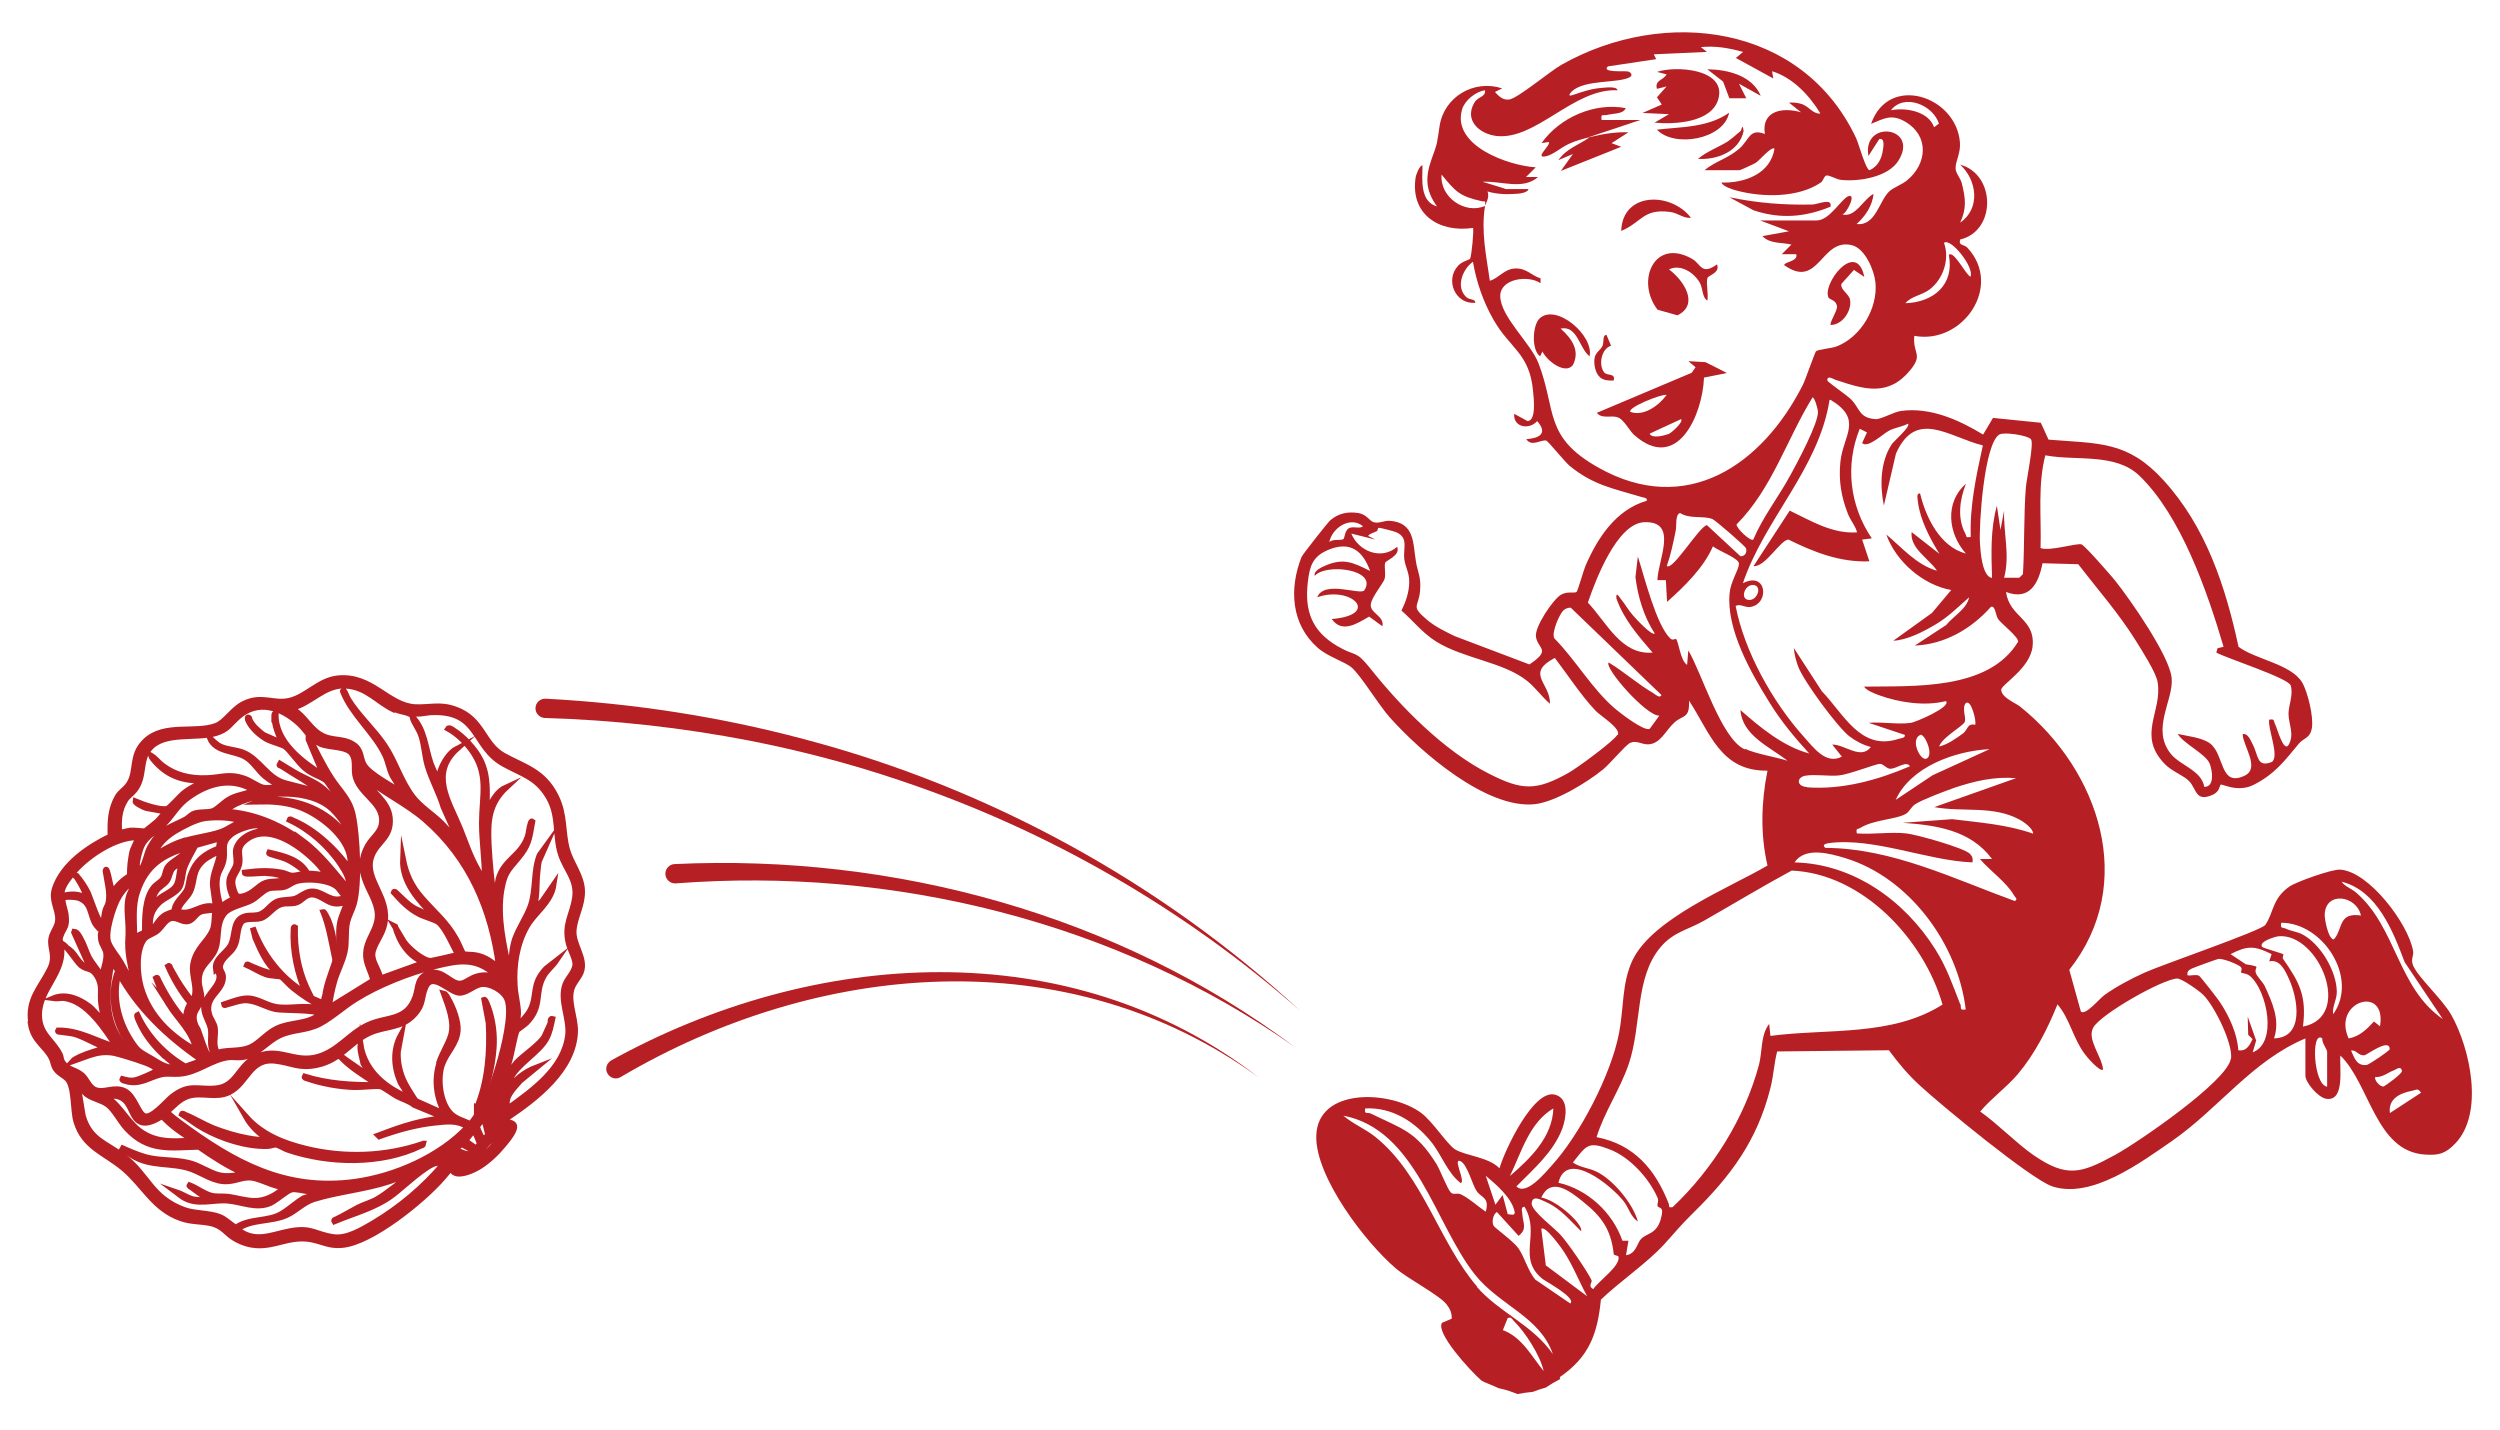 <?xml version="1.0" encoding="UTF-8"?>
<svg id="Layer_1" xmlns="http://www.w3.org/2000/svg" version="1.1" viewBox="0 0 1035.5 592.1">
  <!-- Generator: Adobe Illustrator 29.3.1, SVG Export Plug-In . SVG Version: 2.1.0 Build 151)  -->
  <defs>
    <style>
      .st0, .st1 {
        fill: #b62025;
      }

      .st1 {
        stroke: #b62025;
        stroke-miterlimit: 10;
        stroke-width: 2.4px;
      }
    </style>
  </defs>
  <g>
    <path class="st0" d="M1015.2,420.2c-3.6-6.4-13.6-15.3-15.7-20.3-1.1-2.8.4-4,0-6-1.9-11.2-18.4-33.1-30.3-33.7-3.3-.2-18,5-20.9,7-7.2,5-6.5,10.8-10,15.9-1.7,2.4-43.1,16.6-50.1,19.8-5.7,2.6-11.6,5.7-16.6,9.3-2,1.4-7.7,8.5-9.7,6.8l-4.8-17.3c28.3-35.7,12.4-82.6-20.2-108.9-1.9-1.6-7.9-3.8-8-7.1,0-2.1,12.1-8.9,13-18,1.2-11.5-9.6-12-11-22.5,9.7,3.7,13.5-3.5,15.1-11.9l14.8.4c8.1,10.5,17,20.6,24,31.9,2.4,3.9,8.3,13,8.9,17,2,12.3-8.7,21.9,3,33.9,2.9,3,7.6,4.6,10,7,3.2,3.3,2.6,8.9,9.8,5.7,2.8-1.2,2.9-3.8,3.3-4.2.6-.4,7.1,3.4,13.6.1,8.8-4.4,12.9-10,18.8-17.1,2-2.4,4.7-2.1,5.4-6.6s-1.7-14.8-4.1-18.8c-4.6-7.6-19.5-9.5-26.3-14.7-5.4-25-13.5-49.7-31-68.9-14.9-16.4-26.6-15.2-47.7-16.9l-3.2-7-19.8-2-4.1,6.9c-10-6.1-21.9-11.4-33.9-9.8-3.2.4-8.4,3.6-10.7,3.4-6.8-.5-6.4-4.3-9.9-8-1.7-1.8-9.9-7.3-10-8-.2-2.4,2.6-.5,3.3-.3,11.8,3.9,21.9,7.3,31.2-4.2,5.2-6.5.8-6.5,1.5-14,19.9,3.8,36.9-20.5,22-36.5-1.4-1.5-3.8-.7-3-3.4,15-3.5,14.8-27,0-31,7,6.4,8.5,18.2,0,24,2.8-6,2.2-10,.7-16.2-.5-2.2-2.5-4.1-2.6-6.2-.1-3.1,2.2-6.3,1.8-10.9-1.6-19.2-29.6-28.4-36.8-7.6,5.5-2.3,8.6-4.2,14.3-.8,9.9,5.9,8.9,17.4.6,24.2-2.2,1.8-5.7,3-7.4,4.6-4.2,4-5.6,14.4-13.5,13.5,3.5-3.1,6.6-7.6,7-12.5-4.4,2.4-7.5,10-13,8.5,1.8,0,6.2-9,2.5-7.5-2.9,1.2-7.7,10-13,10h-23.5l12,4.5-11,2c3.1,3.3,8,2.5,12,3.5l-4,4h6c.9,3-4.9,3.1-5,4.5,14.5,10.4,15.2-11.6,28.2-8.2,5.3,1.4,9.1,10.3,9.6,15.3,1.1,10.7-6,22.7-16.1,26.6-2,.8-7.7,1.2-8.5,2-.5.5-4.3,11.6-5.5,14-16.8,33.1-48.2,54.7-84.6,34.2-22.8-12.8-17.3-23.5-24.8-43.1-3.2-8.5-15.8-19.3-15.9-28,0-7.2,11.6-8.8,16.7-5.3v-2c-3.8-1.2-5.9-4.3-10.5-4.1s-6.6,3.9-10.5,5.1c-1.5-10.5-3.7-20.3-2-31-8.3,3.6-18.8-3.6-18-13,5.8,7.1,7.5,9,16.5,11h0c1.6.4,1.7-.7,1.5,2,.1-.7,2.1-3.6,1-6,3.8,1.1,7.6,1.3,11.5,1,1.2,0,5.3-.4,5.5-2h-9.4c0-.1-9.6-3-9.6-3,7.5-.5,16.6,3.6,23-2h-5s4-4,4-4c-11.4-.7-34.9-9-30.5-24,1.1-3.7,5.6-7.4,9.5-7.9.3,2.9-2.8,2.4-4.4,5.1-4.3,7.2,1.9,12.9,9,13.8,16.4,2,32.2-19.9,50.3-18.9-.3-1.8-5.2-1.1-6.5-1-4.1.3-7.5,1.4-11.3,2.7-1.7.6-3.2,1-1.2-1.2,5.4-5.1,19.1-3.3,24-5.9,1.5-.8.5-2.1-.7-2.4-1-.3-11.3.6-8.3-2.1l20-3-1-2,22-1-2.5-2c6.2-.6,11.6.4,17.5,2l-3,2.5,15.5,8.5-.5-3c8.5,2.6,15.5,10,20,17.5-3,.4-4.8-3.1-8-4-1.7-.5-3.3-.6-5-.5l5,4c-7.6-2.2-16.5-.7-15,9-6.4-2.5-6.4,2.4-10.5,6-4.8,4.2-9.9,5.2-14.5,9h14.5c.4,0,6-2.6,6.8-3.1,1.4-.9,6.5-7,7.7-5.8-1.7,10.5-12.5,14.3-22,14,.6,1.6,4.6,2.9,6.2,3.3,10.7,2.9,25.6,3.1,35-3.3,1-.7,1.3-2.7,2.3-2.9,1.1-.3,4.1,1.6,6,1.8,7.4.8,19.5-1.1,23.8-7.9,8.9-14.2-15-17.3-12.4-2l4.5-7c2.4-.6,1.7,3.3,1.5,4.5-.5,3.7-2.1,6.8-5.5,8.4-1.6-.1-4.5-11-5.6-13.3-22.2-47.2-79.3-54.5-122-30.4-4.9,2.8-18,13.8-21.6,14.4-2.7.4-4.3-1.3-6-3.1l3-1.5c-11.6-3.8-24,3.4-25.9,15.5-1.2,7.6-.7,6.6-3.3,13.7-2.7,7.6-2.6,13,2.2,19.7-7.1-2-6.1-11.1-6-17-1.3,0-2.6,3.9-2.8,4.7-2.5,15.4,9.5,23.3,23.7,21.2.5.5-.6,11.9-1.2,12.8-.3.4-3.3,1.1-4.8,2.7-5.8,6-1.3,16.3,7,15.5,0-1.7-2.4-1.1-3.7-2.3-4.6-4.2-1.6-11.6,2.7-14.7,1.4,8.3,4.3,16.7,8.5,24,6.8,12,15,13.9,16.4,29.6.3,2.9,1.4,12.3-2.3,12.4l-5.5-3c-.5,5.6,6.2,6.8,9.5,3,4.5,5.1,1,7.1-4.5,7.5,2.2,3.4,6.3,0,8.3.6.7.2,7.6,8.7,9.6,10.4,9.8,8.1,18.4,9.5,30,13,.9.3,2.3.2,2,1.5-12.8,3.7-20.4,15.4-25.4,27-.8,1.8-3.2,10.5-3.7,10.8-1,.6-3.7-.4-6.4,1.1-3.2,1.8-11.1,13.4-10.4,17.5.9,5.2,6.5,5.2-2.7,11.4l-30.9-11.7c-3.9-1.9-7.9-3.8-11.3-6.6-7.2-6.1-3.8-5-3.1-12.1.5-5.9-.9-7.4-1.7-12.1-1.3-7.7-.4-16.3-11-17-2.2-.1-4.2,1.2-6.5.6-1.8-.5-2.8-3.2-6.3-3.8-4.5-.7-8.4.1-11.8,3.1-.9.8-11.5,14.2-11.8,15.1-5.2,13.2-4.3,27.9,6.7,37.6,4.3,3.8,11.4,5.8,14.2,8.3,4,3.6,11.1,15.5,15.8,20.7,12.6,14.1,39.8,37.8,59.8,35.8,8.5-.9,21.8-9,28.5-14.5,2.7-2.2,9.2-10,11.1-10.9,2.6-1.2,4.9.7,7.4.6,5.2-.1,7.3-5.8,11-9.1,3.6-3.2,6.3-1.4,6-9,8.7,13.2,13,29.3,32.5,29-2.6,12.9-3,26.4,0,39.3-16.1,9.4-47.6,21.9-55.9,39.2-4.5,9.5-3.6,20.2-5.6,30.3-3.3,17.1-16.2,42-28,54.9-2.7,3-10.5,12.5-14.5,8.5,7.1-7.2,15.3-14.2,19-23.9,1.6-4.4,3-12.5-3-14.1-9-2.4-21,23.4-23,30.5-4.5-4.7-14.3-5.2-18.5-7.9-3.3-2.2-9.3-11.6-13.9-15-12.6-9.4-43-10.8-43.5,9.5-.4,17,20.4,44.2,33,54.9,5,4.3,18,11,21,14.9,1.4,1.8,2.2,3.5,2.1,5.9l-4,1.7c-2.8,4,11.5,19.7,16.2,23.8.4.2.8.5,1.2.7,1.9.8,3.9,1.6,6.1,2.6.3,0,.6.2.9.2,2.3.5,4.6,1.3,6.8,2.2,2.1-.4,4.3-.7,6.4-.9,1.8-.7,3.6-1.3,5.4-1.8,1.9-1.3,3.8-2.4,5.9-3.5-.1-.2-.2-.5,0-.9,12-8.3,15.5-17.8,16.9-32,7.8-7.5,18.9-15,26.1-22.8,4.6-5,6.6-7.7,12-13,15.7-15.4,26.6-30,32.1-51.8,1.3-5,1.5-10.2,2.8-15.2l46.3-.5c3.8,5.2,7.9,10.1,12.7,14.5,8.5,7.9,46.2,39,55,41.9,16.3,5.3,36.6-9.9,49.8-19,19.2-13.4,32.9-33,55-42.3v15.5c0,2.6,5.1,8.9,8.6,9.5,8,1.3,5.4-13.4,5.9-17.9,12.2,11.9,14.6,39.6,34.9,41,5.8.4,8.5-.3,12.6-4.5,12.2-12.6,6.2-39.6-1.6-53.4ZM847.2,188.6c12.6,2.4,29-1.1,38.9,8.4,17.3,16.6,28.3,48.4,34.9,70.9l-2.5.6-.5,1.8c4.4,2.4,29.7,10.5,30.8,13.6,1.2,4-.9,8.1-.9,11.8,0,4.1,2.6,8.5,0,12.9-2.1,3.1-4.8-7.3-5.5-8.5-.8-1.4,0-2.5-2.5-2-.7,3.7,4.4,15.2,1.1,17.5-6.3,2.5-5.5-2.7-7.9-7.2-.8-1.5-2-4.9-4.2-4.3.2,5,7.4,14.1.8,17.2-10.3,4.8-8.2-8.5-14.2-13.3-3.3-2.5-9.4-3.1-13.5-4,2.4,4,11.6,8.3,13.2,12.2,1.2,2.8,2.2,9.9-2.2,9.7-1.1-6.8-9.9-8.8-13.8-13.6-8.4-10.4,1.2-22.2.3-31.5-.9-9.2-17.2-32.5-23.4-40.3-1.8-2.2-12.4-14.4-13.9-15-1.9-.7-13.4,3-17,1.5.4-13-1.3-26.2,2.1-38.9ZM783.2,45.7c5.5-7.2,17.5-2.2,19.9,5.5l-2,1.5c-2.3-6.6-11.8-8.3-18-7ZM799.1,120h0c5.7-4.2,8.6-12.6,6.1-19.4,2.7-2.3,12.6,10,11,14-1.7-.3-7-11.2-9-9,2.4,12.3-6.3,19.6-18,20,2.4-2.9,6.8-3.3,9.9-5.6ZM835.1,322.3l-33.9,12c11.6,2.2,24.4-.8,35.3,5.2,1.6.8,5.7,3.7,5.6,5.8-10.8-3.8-22.2-4.6-33.5-6l-20.5,1.5c13.9,1,28.1,3,37,15h-5c4.2,5,10.8,9.4,14,14.9.4.8,2,1.8.4,2.5-25.3-9.2-50.9-21.9-78.4-22-1.6-1.2,0-1.8,1.5-2,18.6-2.4,40.7,7.3,59.4,8,.2-1.7.1-2.2-1-3.5h0c-2.3-2.5-22.4-8.1-26.4-8.5-6.5-.7-13.9.5-20.5,0-.4-2.3.2-1.6,1.3-2.2,5.8-3.6,14.8-3.5,19-5.9,1.5-.9,2.1-2.8,3.9-4,2.9-1.9,12.5-5.5,16.2-6.8,8.4-2.8,16.5-4.7,25.5-4ZM824.1,310.3l-23.6,10.8h0s-15.3,10.2-15.3,10.2c6.2-13.7,24.6-20.3,38.9-21ZM795.7,304.3c2.5,1.1,5.2,9.3,2,10-2.6.5-6.7-8.5-2-10ZM814.2,291.3c2.2-2.1,4.6,7.7,3.9,8.9-3.3-.7-3,2-4.9,3.5-2.7,2-6.7,4.8-10,5.5,1.1-3.6,9.3-8.1,10.5-10,1-1.6-1.3-5.6.5-8ZM748.5,326c-4.6-.3-4.3-4.1-.7-4.7,3.9-.7,9.6.3,13.8-.1,4.3-.4,15.6-4.9,17.1-4.8,1.4,0,2.5,1.8,4,2h0c2.6.3,6.9-3.6,8.4-1-13.3,5.7-28.1,9.8-42.7,8.7ZM828.1,180c1.9-1.2,11.7.3,13.1,1.9,1.4,1.6-1.8,16.4-2.1,20.1-.9,11.6-.5,24.1-1.2,35.8l-1.5,1.5h-6.3c2.5-9.3-.3-18.4,0-27.8l-1.5,8-1.5-10h0c-2.7,9.7-2.3,19.9-2,29.9-4.1-.6-4.8-10.9-5-14.4-.5-7.5,1.7-41.1,8-45ZM758.2,165.6c13.6,8.2,5.3,14.5,4.1,25.6-.8,7.7.3,14.5,3.1,21.6,1.1,2.9,3.1,4.9,3.8,7.7-10.3.7-19.1-4.8-27.9-9l-15,23c5,.4,11.1-10.9,14.5-11,10.5,5.2,21.4,9.5,33.5,9l-3-9,4-.5c-9.2-13.6-11.1-30.3-5-45.4l3,1.5-2,4.4c2.3,2.4,8.7-3.9,11.3-5.2,2.4-1.2,5.2-1.5,7.7-2.8,1.2,1.2-5.9,7.2-6.8,8.6-4.7,7.3-4.9,17-3.2,25.3l5-21.5c8.3-18.7,21.9-6.9,36-3.4-2.7,12.4-5.5,25.1-5,37.9-2.3.4-1.6-.1-2.2-1.3-3.5-6.3-2.4-14.3.2-20.7-8.9,7.7-7.4,20.7,0,28.9-10.7-2.8-16.6-14.9-19-24.9-1.7-.2-1,2.3-.9,3.4.9,7.6,5,15.2,8.9,21.6l-11.5-9c-.8,6.7,7.1,10.9,10.5,16-8.5-2.4-14.5-9.6-21-15,4,11.2,15.2,20.9,26.9,23l-8,9.5-16,11.5c5.8-.3,12.4-3.7,17.6-6.8s9.3-7.2,13.8-11.2c-.9,4.8-6.5,7.8-9.5,11.5l-13,8.5c12.4-.5,23.4-6.9,31.5-16,1.9-.8,1.9,3.3,3,5,1.5,2.1,8.5,7.4,8.3,9.4-12.2,20.2-43,18.3-63.8,18.6.8,1.5,4.4,2.9,6,3.5,8.5,3.1,19.1,4.7,27.9,2.5h0c2.4,2.4-12.7,8.8-14.5,9-5.3.8-12-.5-17.5,0l15,5c.2,1.4-1.7,1.3-2.8,1.7-15.6,5-22.6-10.5-31.6-19.8l-11.6-17.9c.2,2.6.9,5.2,1.8,7.7,2.3,6.1,16.1,24.8,21.1,28.8,2.6,2,5.8,3.7,9,4.5-4.1,5.5-10.8-1.1-16-1l4,5c-6.6,3.5-11.8-3.8-16-8.5-12.7-14.2-24.4-35.1-28-53.9,1.9-1.1,3.8.8,6.2.4,8-1.4,6.7-15-3.2-9.8,8.9-26.5,31.4-47.4,35.9-75.9ZM726.8,242.4c3.2.9.7,7-3,6-3.2-.9-.7-7,3-6ZM750.7,164.6c1,0,2.2,4.8,2.3,5.8.3,4.7-8.5,21.1-11.3,26.2h0c-4.9,9.1-11.5,17.4-15.5,26.9-1.2.9-7.2-4.9-6.9-6.3,14.7-14.8,20.7-35.1,31.4-52.5ZM694.1,219.7c.4-1.9-.3-6.7,1.8-7.2,4,2.6,9.7,1,13.4,2.5,1.1.4,13.6,11.2,13.9,12.1.5,1.8-.4,3.3-2.3,3.3l-13.9-12.9c-3.2.6-14.3,19.2-16.6,16.9,1.7-4.8,2.7-9.8,3.7-14.7ZM564.5,218c-1.3,1.1-3.6,0-5.3.6-2.3.7-2.1,4.2-2.8,4.7h0c-1,.7-4.2-.2-5.8,1.2,1.2-5.9,8.7-10.9,14-6.5ZM669.9,304.3c-1.2,2.5-16.9,14-20.2,15.8-13.5,7.6-19.3,7.3-32.9.4-18.6-9.4-36.4-27.5-49.2-43.6-6.4-8-5.7-4.6-13.7-9.3-10.5-6.2-13.6-14.5-12.2-26.5.8-6.9,2.1-10.7,8.6-13.4,8.8-3.6,14.1.2,17.2,8.8-7-3.5-11-5.5-18.6-2.2-1.3.6-5,2.1-4.3,4.2,4.6-5.3,26.2-2.7,20.5,6-1.5,2.2-16.7-4.4-19.5,2.9,14.1-5,26.5,7.3,6,9,4.3,6.1,10.6,1.8,15.5-1l5.5,4c.9-4.4-5.4-5.4-4.8-9.2.4-3,5.1-8.5,5.7-10.4.6-2.3-.2-4.7.2-6.6.2-1.1,6.5-3,5-6.7-6.5,5.6-15.9,2-19-5.5l10,2.5-3-1.5h0c.5-1,2.5-1.4,3.6-2,.4-.2.3-1.4.8-1.4.7,0,6.1,1.4,7.1,1.8,5.5,2.3,2.8,6.8,3.5,11.5.5,3.2,2,5.2,2,9.1,0,4.2-1.4,8.2-3.2,11.9,5,4.4,8.5,9.1,14.3,12.8,11.6,7.2,28,8.5,37.7,16.3,3.3,2.6,6.2,6.7,9.5,9.5.2-8.7-10.4-12.4,2-19,5.5,7.2,10.8,15.5,17,22,2,2.1,10.5,7.2,9.1,10ZM685,287.2c-6.5-3.7-12.2-8.9-18.7-12.8-1.9,2.3,15.8,22.4,21,22l-4,5.5c-2.3,1.1-12.3-6.6-14.5-8.5-9.5-8.2-16.2-20.1-25-29h0c-1.3-2.3,2.2-10.2,3.8-11.6.9-.8,1.9-1.1,3-1.1l37.6,36.2c-.8,1.5-2.4-.2-3.3-.7ZM722.7,310.4c-9.8-4.4-17.8-31.6-23.4-41l-.5,6c-2.8-1.8-3.4-9.3-4.6-10.8-.1-.1-1.4.8-2.3-.1-5.9-5.5-10.9-26-13.5-34l-1,8.5c1,8.2,3.5,16.5,8,23.4-1.2,1.1-8-6.3-9-7.5-1.9-2.1-3.3-4.7-5.1-6.9-.7-.9-2-3.2-1.8-.2h0c3,8.7,9.1,15.6,15,22.5-13,1.1-19-12.5-26.8-20.7,3.1-9.1,12-32.8,23.3-33.3,14.4-.6,5.7,15.6,5.5,24h3.5s.5,9,.5,9c7.2-6.4,15.2-14.2,19-23,2.1,1.8,11.1,5,10.8,7.3-.2,2.6-3.5,7.4-3.9,12.1-1.4,15,8.8,32.9,16.6,45.4,4.7,7.6,10.4,14.5,16.4,21-10.8-2.9-20.2-10.7-28.5-18,.7,10.5,12.2,15.3,19.5,21-5.1-1.6-12.9-2.8-17.5-4.9ZM643.4,459.1c-.4,11.9-9.5,20.7-18,28,4.8-9.8,8-22.1,18-28ZM627.3,501.6c.5,2.2-1.2,1.4-2.8,1.3l-2.1-7.9h0s-3,4-3,4l-4-12c4.2,3.5,10.6,9,11.9,14.6ZM565.6,459.1c11-.5,20.2,5.4,26.9,13.5,4.6,5.5,7,13.3,12.5,17.4,2.3-.3-3.6-10.8,0-9,2.8,1.4,4.8,9.6,6.6,12.3,1.8,2.8,5.5,2.5,3.8,8.6-3.4-2.3-6.6-5.4-10.3-7.2-1.4-.7-3.1.3-4.1-.7-1.6-1.6-4.3-9.1-6.1-12-8.5-13.5-13.9-14.3-27.2-20.8h0c-1.3-.6-2.8.7-2.2-2.2ZM622.5,550.9h0l2-5c1.5-.4,1.6.2,2.4,1.1,4.8,4.7,11,14.3,12.5,20.9-5.1-6.2-8.9-14-17-17ZM611.9,533c-15.8-18.3-22.5-46.1-42-61.9h0c-4.4-3.6-9.3-5.4-13.5-9,30.2,5.8,37.8,44.7,54.5,65.8,10.1,12.8,27,17.4,32.3,33-8.4-12.2-22.1-17.1-31.5-27.9ZM650.4,539.9l-14.5-9.9c-3.1-3.7-4.3-9.1-7-13h0c-2-2.8-9.8-8.5-10.2-9.2-.9-1.5-.4-4.7,1.3-5.8l9,9.9c3.7-2.9,1.8-5.3,1.6-8.6,0-1.1-1-3.6.9-3.4,6.7,11.3-3.4,21.2,7.5,29.9,1,.8,13.8,7.7,11.5,10ZM640.3,524.3h0l-1.9-15.3c1.6-1.6,8.4,8,9.2,9.2,3.9,5.9,6.4,12.5,9.8,18.7l-17-12.7ZM659.9,533.9c-2.4-1.2-.2-2.8-.7-3.7-1.9-3.9-9.5-15-12.8-18.7-2.6-2.9-12-9.9-12-13,.3-3.8,3.9-1.5,6.4-.4,5.7,2.6,9.7,7.6,14.1,11.9.6-2.5-5.2-7.6-7.6-9.4h0c-2.6-2-5.7-3.9-8.9-4.6,4-8.6,11.7-2.8,17,1.5,8.2,6.5,11.9,11.9,13,21.9,0,.7,1.9.5,2,1.2.7,3.9-8.3,10-10.5,13.4ZM687.9,505c-1.9,6.3-5.6,5.6-8.2,8.2-1.6,1.6-2,6.2-6.2,6.7l1-6h-2.5c-4-11.6-14.4-21.3-26.5-24,3.4-14.1,22,1.3,26.9,7.5h0c2.3,2.8,2.9,6.6,6,8.5-2-7.3-10.1-17.1-16.9-20.5-3.4-1.7-7.1-1.8-10-3.9,5.7-7.2,6.3-8.9,15.3-5.4,8.3,3.2,16.3,12,19.8,20.1.6,1.3-.4,2.6,0,3.4.6,1.1,2.9-.2,1.3,5.3ZM733.3,429.1l-.5-5c-3.6,4.6-2.8,11.4-4.2,16.8-5.9,22.2-19.2,43.4-35.8,59.1-2.1.3-1.2-.3-1.6-1.4h0c-5.5-14.1-14.3-24.6-29.9-27.6,3.2-10.4,9.7-19.7,13.3-30.2,5.5-16.2,2.5-36,13.3-48.6,5.4-6.3,11.4-7.1,18-10.9,12.1-6.9,24-14.1,36.2-20.7,29.4,1.2,54.8,28.6,62.5,55.5-21.2,13.4-47.7,9.8-71.5,13ZM811.9,415.9c-3.2-8.1-5.5-15.1-10.3-22.7h0c-12.7-20.2-33.9-35.4-58.3-36,4.4-6.6,14.7-3.7,21.2-1.7,26.4,8.1,46.5,35.6,49.7,62.6-2.8.5-1.7-.7-2.2-2.2ZM924,438.5c-1.2,9.2-38.9,35-48,39.9-13.9,7.6-19.9,9.6-33.8,0-7.3-5.1-14.5-12.7-22-18,4.6-5.5,10.8-9.9,15.5-15.4,7.1-8.4,12.4-18.8,16.5-29,5,5.8,6.4,13.8,11.1,20.3h0c.8,1.2,6.5,7.9,7.8,6.7-.5-5.5-6.9-12.6-4-17.5,3.2-5.5,28.4-19.9,34.7-20.2,1.9,0,9.3,5.2,10.8,6.8,4.6,4.5,12.3,20.1,11.5,26.4ZM933,436.1l1.5-5.1-3.5-9.9.2,7.5,1.8,1.8c-1.2,2.6-2.6,5.2-5.9,4.6-.4-6.8-3.8-14.2-7.6-19.9-.9-1.4-8-10.5-8.6-10.9h0c-1.2-.7-3.3,0-4.8-.2-.3-1.7.4-2.1,1.7-2.8.5-.3,10.4-3.9,11-4,1.9-.3,8,2.1,9.3,3.3.8.8,0,2.2.1,2.3.5.4,2.5.3,3.9,1.6,6.8,5.9,11.5,27.6.9,31.5ZM941.9,430.1c2.6-7.6-.7-14.8-3.8-21.6-.9-1.8-3.2-4-3.7-5.4-1-2.9,3-2.5-4.2-3.7h0s-6.3-4.2-6.3-4.2c7-3.6,10-3.5,17,0l-1,3c4.5-1,6.6,3.8,8.2,7.3,3.7,8.1,6.5,24.3-6.2,24.6ZM963.9,450.1c-5.7-.7-6.8-23.6-2-20-.3,1.7,2,4.6,2,5.5v14.5ZM953.9,425.1c1.6-12.7-1.6-18.4-8.3-28-.3-.4.3-1.7.2-1.8-.6-.5-8.5-2.6-8.8-3.1-1.7-2.2,5.6-4.3,6.8-4.4,16.7-1.4,31.1,33.4,10.1,37.4ZM966.4,420.1c-.5-3.3,1.6-6,1.5-9.4-.1-8.5-6.8-19.8-14.3-23.7-2.1-1.1-4.6-1.3-6.7-2.3h0c-1.5-.7-2.5.1-2-2.5,17.3,0,32.2,22.9,21.5,37.9ZM967.4,388.2c-.9,1.3-1.1,1.1-2,0-1.3-1.6-2.6-7.4-2.5-9.5h0c.4-9.7,13.2-7.8,15,.5-8.9-1.3-7.6,4.7-10.5,9ZM985.8,425.1l-2.5-2h0c-2.9,3.1-6,6.3-10.5,7-7-15.4,15.9-22.5,13-5ZM973.9,435.1c2.3-.2,2.8,2.2,5.4,2,.9,0,10.6-7.4,10.5-2.5,0,.6-8.6,6.4-9.5,6.5h0c-4.2.5-5.1-2.9-6.5-6ZM983.9,446.1c3,.2,5.2-1.9,7.7-2.8,1-.4,2.9-2,3.3.3.2,1.1-7.1,6.3-7.6,6.4h0c-1.6.3-4.2-3-3.4-3.9ZM989.9,461.1c-.8-6,4.1-8.3,9.2-9.3,1.7-.3,2.3-1.3,3.7.8h0l-13,8.5ZM975.9,369.7h0c-2-1.7-4.7-2.5-6-4.5,14.7,3.7,21.2,20.3,26.1,33.3l15.8,23.6c-18.8-13-19.2-38-35.9-52.4Z"/>
    <path class="st0" d="M706.4,150l8.9,4.5-9.5,1.9c-.6,15.6-11.2,39.6-29,23.7-1.7-1.5-4.1-6.1-6.4-7.1-3-1.3-6.7.8-9-2l39.3-16.6,1.6-2.3-3-2.5,7,.4h0ZM690.3,163.6c-2-.6-16.4,5.3-15,7,5.5,2,11.8-2.6,15-7ZM691.1,179.8c1.2-.5,6.3-5,5.2-6.2l-13,6c.7,2.2,6.2.8,7.7.2h0Z"/>
    <path class="st0" d="M686.3,29.8l4,1c-1.3,2.5-5,2.3-4,6l4-1-4,4.5,2,3-8,3.5,11,.5-6,3.5c8.4.8,23.9,0,26.5-10,3.2-12.3-17.8-13.7-25.5-11h0Z"/>
    <path class="st0" d="M686.6,128.3l8.2,2.3c9.2-4.5,2.6-14.5-3.5-19,4.8-2.4,10.5,1.4,12.8,5.6,1.3,2.3.9,6.1,3.1,7.3.5-2.8-.6-6.8,0-9.3.3-1.2,5.4-2.1,4-5.7-6.5,4.7-6.7-.2-10.2-2.2-15.7-9.1-23.6,9-14.5,20.9h0Z"/>
    <path class="st0" d="M637.7,131.9c-2.9,2.7-3.5,13,.2,15.7l1-2c1.6,3.6,9.3,9.8,12.6,5.6,3.1-6.1-.6-11.1-5.1-15.1,7-1.4,7.6,8,12,11.5,1.9-8.6-13.8-22.1-20.7-15.7h0Z"/>
    <path class="st0" d="M658.4,56.7l21-7h-16c-.5-2.9.6-1.7,2.3-2.1,2.5-.7,6.5-.2,7.7-2.8-12.8-2.5-27.4,3.8-34.9,14.5l3-.5c1.1,1.2-6,6.7-1.5,6,3.1-.5,6.7-3.8,9.8-5.2s5.5-2,8.7-2.8c-4.4,3.2-9.7,4.7-13,9.5l6-2.5-5,7,25-10-4-1.5,7-4.5c-5.3-.2-10.8.7-16,2h0Z"/>
    <path class="st0" d="M757.5,123.4c.4.7,3.2.9,3.4,3.7,0,1.9-3.3,6.8-2.6,7.5,4.8,0,8.8-5.9,8-10.4-.4-2.5-4.1-4.1-3.6-6.6l5.2-5.8,4.3,2.9c-3.3-15.9-18,3.4-14.7,8.8h0Z"/>
    <path class="st0" d="M716.3,81.7l10,5.4c11,3.7,21.3,2.9,31.9-1.5.8-3.8-5.1-1-7.4-.9-11.8.3-22.9-.6-34.5-3h0Z"/>
    <path class="st0" d="M671.4,95.7c8.7-3.6,9.1-9.4,20.4-7.9,3.2.4,5.6,2.8,8.6,2.4-8.3-10.8-28.4-10.8-28.9,5.5h0Z"/>
    <path class="st0" d="M686.3,53.7c7.1,7.6,27.7,4.1,29.9-7-8.9,6.2-19.6,5.8-29.9,7Z"/>
    <path class="st0" d="M707.3,28.8l6.4,5,2.6,6.9h7s-3-6-3-6l9,5c-3.5-8.4-13.7-10.9-22-11h0Z"/>
    <path class="st0" d="M720.9,54.3c-1.6,1.3-3.6,3.2-5.3,4.3-4,2.5-8.8,4.2-12.3,7.2,7.9.5,17.1-3,18.9-11.5-.5-3.8-.8-.3-1.3.1h0Z"/>
    <path class="st0" d="M662.7,156.3c1.6,1.3,3.7,1.4,5.7,1.3.8-3.1-2.5-1.9-3.8-3.2-2.6-2.8-1.5-9.9,2.7-11.2l-1.9-4.5c-1.8.1-.9,3.1-1.7,4.7s-2.8,2.6-3.2,4.8c-.5,2.4.3,6.6,2.3,8.1h0Z"/>
  </g>
  <path class="st0" d="M538.9,419c-58.1-53.7-129.6-92.8-206.1-112.9-34.9-9.3-70.8-14.8-106.8-16.7-2.2-.1-4.1,1.6-4.2,3.8-.1,2.2,1.6,4.1,3.9,4.2,28.5.8,56.9,4,84.9,9.4,20.8,4.1,42,9.6,62,16.4,61.1,20.4,118,53.2,166.3,95.8h0Z"/>
  <path class="st0" d="M536.3,433.7c-73-54.8-166-80.1-256.9-75.8-2.2.1-3.9,2-3.8,4.2.1,2.2,2.1,4,4.3,3.8,89.7-6.9,182.5,15.7,256.4,67.8h0Z"/>
  <path class="st0" d="M521.4,446.3c-78.5-60.6-184.5-53.4-268.2-7.1-1.9,1.1-2.7,3.5-1.6,5.4,1.1,2,3.6,2.7,5.5,1.5,81.4-48,185-57.5,264.3.2h0Z"/>
  <g>
    <path class="st1" d="M12.9,423.7c-1.5-10,4-14.5,7.8-22.3,2.8-5.7-.3-8.7.6-12.9.4-1.9,1.8-3.8,2.4-5.6,1.6-5.1-2.8-9.2-1-14.8,3.3-10.1,14-17.3,23.1-21.7-.2-5.9-.1-11.2,3-16.5,1.1-1.8,2.9-2.8,4.1-4.4,4.4-5.6.8-12.4,7.4-18.6,7.9-7.4,20.6-3,29.3-6.3,3.8-1.5,6.7-6.7,11.2-9,7.7-3.9,12.4.3,19.3-1.4s12-8.3,19.6-9.2c14.3-1.6,20.8,11.2,32.2,11.9,5.9.3,10.2-1.4,16.6.9,11.5,4,11.4,14.4,20.1,19.2s16.4,6.4,21.6,16.8c3.9,7.8,2.6,14.6,4.7,22.2,1.6,5.6,6,10.8,6.2,16.9s-3.1,10.9-3.5,16.5c-.4,6,5.2,11.6,3,17.3-.8,2-2.5,3.8-3.4,5.7-2.6,5.5,1.1,12.6,1,18.7-.4,15.9-16.2,27.9-28.1,35.9-1,2.6,2.1,1.4,2.8,3.1.8,1.9-2.7,6-4,7.6-2.8,3.5-6.4,7-10.2,9.4-2.4,1.5-8,4.2-10.6,2.5-1.2-.8-.4-1.9-1-2.8-.9,1.9-2.4,3.5-3.7,5-7.9,9.2-29.7,27-41.9,27.9-5,.4-7.4-1.2-11.9-2.2-12-2.7-19.1,6.8-32.1-.4-4.2-2.4-4.9-5.3-10.5-6.5-4-.8-7.9-.5-12.1-2-11.1-3.9-15.2-13.4-23.5-20.5-7.7-6.6-16.6-8.8-19.8-19.6-1.4-4.7-.6-14.7-3.8-17.8-1.6-1.5-3.3-2-4.7-4-1-1.5-1-2.9-1.6-4.2-2.5-5.4-7.7-7.1-8.8-14.7h0ZM54.9,346.9c-8.9.9-19.9,8.5-25.1,15.1-1.9,2.5-4.8,5.9-4.2,9.1,3.8-.9,7-1.1,10.5,1.1-.7-2.6-2-5.1-3.4-7.4,0-.1-2.4-2.6-1-2.1,1.9,2.3,3.5,4.6,4.8,7.3.6,1.3,4.6,13.5,6,13,.6-1.9.6-3.9,1.1-5.8.3-1.1.9-1.9,1.2-2.9,1.1-4.2-.5-9.4-1.1-13.6.2-.8.4-.5.6,0,1,2.9,1.2,6.3,2.5,9.1,1.5-3,4.2-5.3,7-7.1,0-1.6,0-3.3.2-5,.2-1.3.6-4.7,1-5.6l2.3-5.2c-.1-.3-1.9,0-2.3,0h0ZM30.8,385.9c1.2.1,2.2,2.1,2.7,3.1,1.3,2.2,2.1,5.1,3.2,7.3,1.6,3.1,4,5.4,5.6,8.5.3-3.4,2.6-8,1.4-11.1-1.1-2.8-1.9-2.8-2-6.4,0-.6.4-1.3.3-1.6,0-.2-2.1-2.3-2.5-3-2.3-3.9-1.5-8.9-7-10.8-1.2-.4-5.4-.7-6.4,0-.8.5,1,5.5,1.1,6.8.7,5.5-.7,5-2.2,9.2-1.1,3.3,2.5,4.1,4.6,6.2,2.4,2.4,3.7,6.5,7.7,6.8l-6.6-14.7h0ZM205.2,403.8c-8-7.4-15.3-6-25-3.6-10.9,2.8-23.5,7.7-33,13.7-5,3.1-9.7,7.5-14.8,10.2-5.6,2.9-11.3,2.2-16.6,4.8-5.7,2.7-9.2,8.3-15.6,9-1.6.2-3.5-.1-5.2,0-7.5.8-13.1,6.4-20.8,6.9-2.5.2-4.8-.3-7.3.2-5.3,1.2-9.1,4.7-15.2,2.7-.4-.1-1.3-.3-1-.8,1.9.5,3.4.9,5.3.5,1.5-.3,8-3,8.9-4,.5-.5-1.4-1.8-1.9-2-2.3-1.4-11.3-4.1-14.3-4.9-7.2-2-12.1.9-18.8,3.2.7-.8,2.2-1.5,3.2-2,3.5-1.6,7.2-2.5,10.8-3.7-4-1.5-8.1-4-12.1-5.4-2.2-.8-4.6-.8-6.8-1.2-.4,0-1.3,0-.9-.6,8.9-.1,16.1,4.6,24.4,7-5.1-7.5-12.4-19.4-22.2-20.4-1.5-.1-2.8.3-4.2.1,5-2.1,10.4.1,14.5,3.1,2.1,1.5,3.7,4,5.5,5.3.4.3.7.2.7-.3,0-1.3-.9-4.9-1-6.8-.3-3.9.7-6.4-1.4-10.2-2.4-4.2-4-2.5-6.9-4.8-1.7-1.3-6.5-9.4-8.4-9,2.7,12.3-10.2,19.1-8.8,31.4.8,6.7,5.8,9.1,8.5,14.6.4.8.4,1.8.7,2.5,1.8,3.8,5.3,3.5,8.3,5.9,2.2,1.8,2.9,5.1,5.6,6.2,3.7,1.6,8-1.7,12.4.6,3.9,2.1,5.3,9,7.9,10.2,3,1.5,9.1-5.9,11.3-7.7,7.4-5.9,10.6-3,18.4-3.7,8.5-.8,9.2-8.9,15.9-12.5,9.7-5.4,16.3,2.4,26.5-.6,8.4-2.5,12.8-9.4,20.3-13,8.1-3.9,16.3-1.4,20-11.9,1.3-3.7.5-7.9,5.4-9.6,6.3-2.1,9.6,5.6,14.2,4,1.8-.6,3.5-2.1,5.6-2.7,3.8-1.2,6.6-.4,10.1,1.5l-2-2.4h0ZM113.6,296.6c0-.4,0-1.3.6-.9-.3,11.6,10.9,19.9,19.8,25.5l-6.2-14.9v-1.4c2.9,5.8,5.9,12,9.4,17.4,3.6,5.6,7.6,8.6,9,15.5,1.8,8.6,2.7,28.2.4,36.5-.7,2.5-2.2,5.1-2.8,7.7-.9,4.1-.1,8.5-1.1,12.5-.9,3.9-2.9,7.6-4.1,11.5-1.1,3.7-1.9,7.7-2.4,11.5l18.4-11.4c-.9-4-3.3-7.2-3-11.5.3-4.5,3.1-7.8,4.3-11.9,3.5-11.2-11.2-18.4-3.6-32.3,2.3-4.1,6.3-5.8,5.9-11.4-.5-7.1-9.7-10.6-11.1-18-.5-2.8.4-6-1.2-8.6-2.1-3.5-9.4-2.6-13.2-4.3-4-1.8-5.8-5.6-8.8-8.4-7.4-6.8-17.1-10.1-25.3-2.8-3.4,3-4.2,5.2-9,6.7-8.4,2.6-21.4-.8-27.6,6.3-4.5,5.1-1.8,11.8-6.3,17.4-1,1.3-2.8,2.5-3.7,3.9-2.8,4.4-2.9,8.7-2.6,13.7,1.6-.1,3.1-.7,4.8-.9,1.4-.1,5.3.4,5.8.3.3,0,4.6-3.6,5.2-4.1,1.3-1.3,2.3-2.8,3.7-4l-8.3-1.5c-.9-.3-1.8-.7-2.6-1.2-.4-.2-2-1.1-1.9-1.6,2.8,1.2,10.3,3.9,13.2,3.1,1-.3,5.4-5.4,7.1-6.7,2.6-2,5.8-3.5,8.7-5-8.3.3-14.8-1.3-20.6-7.6-.6-.7-1.7-1.8-1.9-2.7,1.8,1.1,3,2.8,4.7,4.1,5.4,4.1,11.5,5.4,18.1,5.2s9.3-2.1,16.1.3c2.4.9,5.4,3.1,7.4,3.6s5.3-.2,7.3-.5c-2.1-1.3-4.3-2.4-6.2-4-3-2.4-4.9-6.1-8.2-8.1-4.8-2.9-12.3-1.9-14.9-7.9,1.5,1.3,2.7,2.8,4.6,3.6,2.7,1.2,6.2,1.3,8.9,2.3,7.2,2.7,10.2,11,18.2,12.9l14.8,3.8c-5.3-4.2-11.2-7.3-16.8-11-.6-.4-1.2,0-.6-1,2.5,1.5,5.1,3.2,7.7,4.6,3.2,1.7,6.2,2.8,9.2,5,4,3,6.7,7.4,10.3,10.8-.2-1.4-1-2.7-1.7-3.9-.8-1.3-5.8-9.1-6.5-9.6-2.1-1.6-5.7-2.5-8.4-4.8-2.8-2.2-6.6-7.9-8.5-9.2-1.4-.9-5.4-1.9-7.4-2.9-3-1.6-6.7-4.9-8-8.1,0-.2-.4-1.5.4-.9.4,1.5,1.4,2.8,2.5,4,.8.8,2.9,2.8,3.8,3.2l7.5,3.3c-1.5-3.4-3.4-7.5-3.2-11.3h0ZM56.7,358.6c-.7,6.1,1.8,2.1,3-.9s1.3-5.1,3.2-8.1c3.9-6.3,7.8-7,13.8-10.1,1.1-.5,2.2-1.8,3.2-2.3,2.5-1.2,6.4-.4,8.6-1.4,1.7-.8,4.2-3.4,6.2-4.6,3.3-2,6.4-2,9.4-3.4.5-.2.9-.1.5-.8-8.9-5.2-18.3-2.6-26.2,3-4.9,3.4-6.5,7.1-10.3,11.1-3,3.2-7.3,4.9-9.3,9-1.1,2.2-1.9,5.9-2.2,8.4h0ZM49,371.7c-2.1,3.8-5.7,14.6-4.1,18.7,1,2.7,3.5,5.5,5,8,.7,1.1,5.3,10.2,6,10-1-5.2-2.5-10.3-2.8-15.6-.2-2.7.2-5.2.1-7.8,0-4.5-1.3-10.8.7-15.1l2.1-4.8c-2.8.6-5.6,4.2-7,6.7h0ZM75.4,348.6c5.2-1.8,11.4-2.3,16.3-4.1,3.1-1.1,5.7-3.5,9-4.2-4.6-1.9-10.9-2-15.8-1.4-3.7.5-9.2,3.4-12.5,5.4-4.1,2.5-7.3,5.9-9.1,10.4,3.9-2.4,7.7-4.7,12.1-6.2ZM60,386.1c0-5.7-.1-14.3,3.9-18.8.9-1,2.7-2,3.5-3.1,1.1-1.5,1-3,1.6-4.3,1.6-3.4,7.4-4.7,8.6-8.8-10.3,3-17.1,7.5-20.7,18.1-2.2,6.2-1.2,12.8-1.3,19.1l4.5-2.2h0ZM51.1,428.5c-4.3-8-5.5-17.8-2.2-26.4l-2.5-3.9c-2.4,11.1-3.4,22.3,3.1,32.3,1.7,2.6,3.5,4.9,6.7,5.8l-5.1-7.8h0ZM67.9,437.2c-3.5-3.4-6.7-7.1-9-11.4-.3-.6-2.7-5.1-2-5.4,4.2,9,11.4,16.5,19.9,21.4.6-.4,6.8-2.1,6.5-2.9-13.8-9.5-26.1-21.1-34.2-35.9-2.6,9.5-.3,19.5,4.9,27.7,3.1,4.9,3.8,4.9,8.6,7.7,3.9,2.3,6.3,4.3,11.3,3.8l-5.9-5h0ZM65.4,372.6c2.1-1.9,6.1-3.3,7.5-5.6,1.8-2.7,1-7.7,3.2-10.6l-4.2,2.9c-1.7,1.5-1.5,3.8-2.8,5.6-.9,1.3-3.4,2.6-4.4,4.2-1.4,2.1-1.6,4.3-2.2,6.7l3.1-3.2h0ZM63,385.1c1.7-1.8,2.6-4,4.7-5.6,1.4-1.1,2.9-1.3,4.5-2,.1-3.9,4-6.2,5.3-9.1.7-1.6.8-4.1,1.4-5.8,2.2-6.2,5.8-8.9,11.7-11.2l.7-4.2-10.3,2.9c-1.6,3.1-3.5,6.1-4.7,9.4-.8,2.4-.8,5.9-1.9,7.9-1.6,2.8-6.6,4.4-8.9,6.9-3.3,3.4-3.6,6.5-3.3,11,.8.5.5.2.9-.1h0ZM83.8,497c.6,0,2,.1,2.5-.3-2.4-1.5-4.7-3.2-7-4.9-.3-.2-1.1-.5-.8-.9,3.1,1.2,5.7,3.4,8.9,4.3,2.1.6,5.1.2,7.3.5,3.4.5,6.9,1.6,10.3,1.7,4.8.2,9.5-2.3,12.8-5.6-4.1-.4-7.9-2.5-11.7-3.6-4.8-1.4-7.5.9-12,1.1-5.4.3-10-3.3-14.9-5.1-8.1-2.9-16.9-.7-24.6-5.7l-4.7-3.3c3.3,1.5,6.7,3,10.2,4,6.6,1.9,13.5.8,19.9,3,3.4,1.2,6.8,3.4,10.2,4.4s7.7.4,10.9-.6c-6.7-2.9-12.8-6.9-18.7-11-12,.3-20.9,2.1-29.9-7.6-2.7-2.9-5-7.7-7.9-9.9-2.4-1.8-5.8-2.3-8.3-4-1.7-1.1-2.6-3.3-4.2-4.6l2.2,13.3c2.9,10,9.3,11.1,16.8,16.7,10.3,7.8,11.3,17.2,25.3,22.3,4.6,1.6,10.6,1.2,14.7,2.9,2.4,1,4.3,3.1,6.6,4.4,5.8-4.1,13.5-2.3,19.2-5.9,3-1.8,5.8-4.5,8.9-6.3l8.1-2.6c-1.9-.3-3.9,0-5.9-.2s-5.6-1.2-7.2-.8c-1.9.4-6.3,4.4-8.6,5.5-5.9,2.8-12.2-.5-18-.9-6-.5-12.6,2.2-18.5-1.5l-2.8-2.1c2.1.7,4.4,2.2,6.5,2.9,1,.3,3.2.5,4.3.5h0ZM69.9,416c-2.2-3.4-3.9-7.1-5.3-10.9.7-.5.8.5,1,.9,3.1,6.2,6.7,12.2,11.5,17.3-.3-2.9.3-5.4,1.8-7.8-3.8-4.6-6.9-9.8-9.3-15.3.7-.5.8.5,1,.9,1.8,3.3,3.7,6.6,5.9,9.6.5.7,2.8,4.1,3.4,3.8,2.6-4.9-.8-10.1.1-15.1,1.2-6.7,5.8-9,8-14,1.1-2.6.7-6,1.2-8.8-1.8.6-4.6.4-6.2,1.1-2.1.9-3,3.5-5.1,3.9s-3.8-1.1-5.8-1.3c-3.3-.4-4.8,3.5-6.9,5.2-1.5,1.3-4.4,2-5.6,3.6-3.4,4.8-2.8,14.4-1.2,19.9,3.4,11.8,12.3,20.3,22.9,26.1-1.5-8-7.4-12.7-11.5-19.2h0ZM89.4,375.9l-1.2-8.8c-.5-5,2.4-9.1,2.9-14-.4-1-6.1,2.6-6.6,3.1-5.2,4.6-3.5,8.1-5.7,13.1-1.2,2.6-4.7,4.9-5.2,8.2,5.9,2.3,9.9-4,15.9-1.7h0ZM125.2,348.1c7.6,5.6,13.2,13.2,19.3,20.3.7-4-1.3-7.2-3.4-10.4-5.1-7.7-12.9-14.5-21.2-18.4.2-.6.9,0,1.3.2,8.9,3.5,18.6,12.5,23.8,20.5.2-.1.2-3.8.1-4.3-.8-9.8-13.6-19.5-22.4-22.2-5.1-1.6-10.4-1.9-15.7-1.8,1.9-.8,4.9-.9,7-.8,12.1.5,23.1,5.6,30.2,15.7.4-3.9-3.5-8.6-6.1-11.3-9.3-9.4-29.4-8-40.7-2.5-.6.3-4.7,2.6-4.5,3,12,.7,22.7,5.1,32.4,12.2h0ZM59.9,469.8c6.2,3.5,12.5,3,19.3,2.6v-.7c-4.3-2.6-8.5-5.6-12-9.4-2.4,1.4-5.9,3.5-8.7,2.5-4.8-1.7-3.5-10-10.8-10.9-.4,0-3.6-.1-3.2.7,6,4.1,8.8,11.5,15.4,15.2h0ZM96.4,345.1c-5.9,4.4-2.3,7-4.2,12.7-.5,1.5-1.4,2.8-1.9,4.3-1.3,4.3,0,9.8,1.3,14,1.1-1.9,3.4-2.9,5.3-3.8-1.2-2-2.3-5.4-1.9-7.8s2.1-4.1,2.7-6-.2-4.4,0-6.4c1.1-6.1,10.6-9.6,16-7.1.3-1-1.6-.7-1.8-.8-1.4-.6-3.6-1.9-5-2.2-2.5-.6-8.5,1.7-10.6,3.2h0ZM163.3,294c-7.2-3.4-11.2-9.4-20.1-10-8.9-.6-14.5,7.6-22.7,9.3,4.1,2.1,6.4,5.9,9.5,8.9,6,5.8,11.1,2.7,16.5,6.3,3.2,2.1,2.7,5.5,4.1,8.1,2.2,4.2,12.7,9.4,16.7,12.2l-4.7-7.4c-1.3-2.6-1.8-5.9-3-8.5-4.4-9.4-13.8-16.8-17.6-26.6,0-.3.4,0,.6,0,.3.4,1.2,2.7,1.7,3.5,4.3,6.9,10.5,12.3,15,19,4.5,6.7,6.5,14.4,11.6,21.2,3.1,4.1,8.1,7.2,11.9,10.9,2.8,2.8,5.2,6,7.9,9l-7-15.6c-1.7-5.7-4.8-11.2-6.5-16.8-1.3-4.2-1.4-9-2.8-13-.8-2.5-3.1-5.3-3.6-7.6,5.2,5.5,5.3,12.7,7.6,19.3.9,2.5,2.2,4.8,3.1,7.4.6-1.3.4-2.8.9-4.2,1.1-3.4,3.7-7.7,7-9.4-11.6,10.5-3.5,21.9,1.1,33.1,2.5,6.2,4,11.1,7.3,17,1,1.7,1.9,3.5,2.7,5.3.6,0,.3-.8.3-1.2.1-7.4-1.2-15.6-1.2-23.2,0-11.8,3.2-20.4-4.6-30.8-2.5-3.3-5.8-6.4-9.4-8.4.4-.6,1.8.4,2.2.7,4.2,2.6,9,7.8,11.2,12.2,3.4,6.8,2.7,13.9,2.5,21.2.5.3.5-.3.7-.7,1.8-3.6,3.6-7.4,7.6-9.2-7.4,6.9-7.8,14.1-7.4,23.4.4,8,1.2,16.2,2.4,24.1l1.7-9.5c2.3-8,9.2-9.4,12-17.3.6-1.7.6-3.8,1.2-5.4.1-.4.3-1.4.8-1-1,5.2-1.1,8.8-4.4,13.2-4.6,6.2-6.9,6.5-8.4,15.1-1.9,11.3,1,23,3.3,34,.5,0,.4-.9.5-1.3.5-4.2.4-8.1,1.8-12.3,1.7-4.8,4.8-9,6.5-13.8,2.3-6.6,1.1-14.5,3.7-21l2.1-2.9-2.3,5.2c-.3.7-.6,3.9-.7,5-.6,5.2.2,10.8-2.1,15.9l4.1-4.1,4.7-6.8c-1.1,7.3-7.9,11.5-11.1,17.2-4.2,7.4-5.5,16.1-5,24.5.2,3.8,1.3,7.6,1.4,11.3,0,.6-.6,6,0,5.7,1.4-2.4,3.7-4.2,5-6.7,3.3-6.3.3-10.7,6.6-17.3l4.1-3.2c-1.5,2.2-3.6,3.7-5,6.1-4.2,7.2-.3,12.5-7.3,19.6-.8.8-3.6,2.6-3.9,3.1-.9,1.6-2.3,10-3.1,12.6s-1.8,5.4-2.7,8.1l5.6-7.3c2.7-2.9,10.3-8,11.7-11.1l2.4-5.3c.1-.2-.2-2.1.8-1.8-.6,2.8-1.1,5.6-2.5,8.2-3.2,5.9-12.2,10.5-15,16.8l-2.3,5.2c.8.5.5.3.9-.2,3.1-4.6,7.1-7.9,12.3-9.9l-6.8,5.6c-2.7,3.2-6.9,6.9-5,11.4,10.3-7.5,23.2-16.5,24.9-30.3.8-6.9-3.6-14.6-1.1-21.1,1.1-2.8,3.6-4.7,4.1-7.9.3-2.4-2.1-6.4-2.7-8.9-2.1-8,1.6-12,2.6-19.2,1-7.4-3.9-11.6-5.9-17.9-2.5-7.8-.5-15.9-5.1-23.7-4.8-8.2-10.8-9.4-18.4-13.6-13.1-7.1-9.9-22-29.5-21.5-2.7,0-5.6,1.1-8.3.4-.1,0,.2,1,.2,1.3-1.8-1.8-4.8-1.7-7.3-2.8h0ZM111.1,361.7c-2.9-.3-5.7.3-8.5.2-.4,0-1.3,0-1.3-.5,5.6-.7,10.2-1,15.8.1,1.3.3,2.5,1.1,4,1.2,1.6,0,4-.8,6-.9,2.8,0,5.5.4,8.2.9.4-.2-2.9-4-3.2-4.4-6.4-7-20.1-17.6-29.6-10.9-5.7,4-2.3,6.6-3.5,11-1.2,4-3.8,4.7-2.2,9.9.8,2.5,1.2,3.6,3.9,2.9,4.4-1.1,6-4.3,9.2-5.5,2.9-1.1,6.8,0,9.5-2.1-2.6-1-5.6-1.7-8.3-2h0ZM89.4,401.3c-.6-4,4.3-6.6,6-9.5,2.5-4.4.5-11.1,6.5-12.4,2.1-.4,4,.1,6.1-.8,2.6-1.1,4.2-4.1,6.8-5.2,2.3-.9,5.3-.5,7.5-1.2,2-.7,3.8-2.5,6.1-2.9,4.5-.7,7.4,3.7,12,3.2l3.2-.6c-1.7-1.2-2.7-3.6-4.3-4.8-3.6-2.8-12.9-3.5-17.2-1.9-1.3.5-2.8,1.7-4.1,2.1-2.2.7-5.1,0-7.2.9s-4.2,3.3-6.4,4.6c-3.4,1.9-9.4,2.6-11.8,5.9-3.6,5-1.2,11.1-4.2,16.1-2.7,4.4-6.1,5.7-6,11.8,0,2.1,1.1,4.5,1,6.5-.4,4.8-4.7,5.3-2.5,11.4.3.8.9,1.5,1.2,2.3.6,1.7,3.3,10.2,4.4,10.6l1.9-1.2c-1.8-3.2-.6-6.9-1.1-10-.5-3-3.1-6.2-2.7-9.4.5-5,7.5-8.7,6.1-13.5-.2-.6-.9-1.2-1.1-2.2h0ZM134.9,410.8c1.3-6.2,3.7-10.9,5.1-16.6.9-3.9,0-8,.8-11.9.6-3.1,2.1-5.6,2.9-8.7-2.1.4-3.6,1-5.8.5-3.2-.8-6-4.1-9.6-3.5-2.1.4-3.4,2.5-5.4,3.2-1.9.7-4,.2-5.8.6-3.9.8-5.7,4.8-9,5.9-2.4.8-6.9-.4-8.3,1.9-1.8,2.8-1.1,6.8-2.8,9.9-1.5,2.8-4.7,4.2-5.7,7.4-.7,2.3,1.1,3.1,1.1,5.1.1,6.2-8,8-5.7,15.7.5,1.8,2.1,3.7,2.3,5.4.5,3.1-1.1,7.2,1,10.3,5.2-1.5,10.6,0,15.3-3.1,3.2-2.1,5.6-5,9.2-6.8,5.8-2.9,12.9-1.6,18.2-6.1-1.1-1.9-15.7-1.4-18.5-2-3.9-.8-7.3-3.1-11.3-3.6-2.9-.4-6.2,1-9,1.7-.3,0-1,.6-1.1-.1,3-1,6.9-2.6,10.1-2.5,3.5.1,7.1,2.6,10.7,3.4,6.2,1.4,13.6-1.3,19.7,1.3l.6-1.3c-4.6-1.8-8.7-4.7-12.5-7.7-1.2-.9-4.1-4.2-4.9-4.6-.8-.4-4.7-.4-6.3-1-2.8-1-5.3-2.7-8-3.9.2-.6.9,0,1.3.2,2.5,1,4.7,2.1,7.4,2.8,1.2.3,3.1,1,4.1.4-4.6-3.7-6.9-9.3-9.2-14.5l-1.1-4.4c4.2,11.4,11.7,21,22.1,27.3-3.6-7.9-5.7-17.8-5.2-26.5,0-.4,0-1.3.6-.9-.2,8.4,1.2,17.1,4.7,24.8.3.6,2.1,4.5,2.3,4.6l4.8,2.1c0-1.6.7-3.1,1-4.7h0ZM181.9,440.1c1.2-3.7,3.6-7.3,4.8-11,1.8-5.5-1-12.4-2.9-17.6.9.2,1.6,1.8,2,2.5,1.9,3.3,4.1,9.1,3.8,12.9-.5,5.7-4.7,9-6.5,14.1-2,5.8-.9,15.6,3.5,20.2,2.2,2.3,5.5,3,8.3,4.4,6.1-7.6,9.2-15.9,11.9-25.1,1.8-6.2,5.6-20.7,3.3-26.6-1.4-3.6-7.2-6.9-11-6.2-2.9.5-6.3,3.9-9.1,3.5-4.1-.5-11-8.9-13.8-2.2-1.8,4.2-.7,6.9-4.5,11.1-5.5,6.1-12.4,4.7-19,7.9-8.1,3.9-11.5,11-21.4,13.1-7.6,1.6-10.4-.9-17.2-1.7-10.7-1.3-11.5,9.2-19.2,13-5.4,2.7-11.5-.2-17,1.6-3.6,1.2-6,4.1-8.8,6.5,1.5,1.7,3.4,3,5.2,4.4,22.6,16.7,43.8,28.5,72.7,24.6,16.7-2.3,35.2-10.4,46.8-22.8-4.4-2.8-8.6-2.2-13.5-1.7-7.9.8-15.7,3-23.2,5.7l-.4-.4c7.6-2.9,15.3-5.6,23.3-6.7l4.9-.4-13.3-5.5c-2.1-1.7-4.8-2.4-7.1-3.6-1.7-.9-5.4-3.7-6.8-4.1-1.3-.4-8.7.4-10.9.3-6.4-.2-13.6-1.5-19.6-3.6-.4-.1-1.3-.3-1-.8,9.6,3,19.5,3.6,29.5,3.5.3-.4-.4-.8-.6-1-4.7-3.2-9.5-6-13.5-10.1.2-.6.8,0,1.1.3,3.8,2.6,7.4,5.3,11.3,7.6l-3.5-5.7c-.5-2.6-1.5-5.3-1.2-7.9,1.8,11.3,10.5,18.2,20.7,22.3l-4-6.3c-2.9-6.4-3.4-13.7.1-20l-1.3,7c-.2,4.4.8,8.8,2.7,12.7.5,1.1,4.3,7.5,4.9,7.8l12.1,5.4c-3.7-6.3-4.8-14.2-2.5-21.2h0ZM163.5,383.7l3.7,6.2c1.8,2.8,7.9,8,11.1,8.1.5,0,9.8-2.1,10.4-2.3.3-.1.8-.1.9-.6-2.1-3.5-4.9-10.7-8.1-13.2-1.1-.9-6.1-2.3-7.9-3.3-4.3-2.2-7.4-5.5-10.5-9,.2-.6.8,0,1.1.3,2.4,2.2,4.5,4.6,7.4,6.3,1.3.8,3,1.1,4.2,2.2l4.1,1.1c-6.4-6.5-13.4-13.9-13-23.7,1.3,6.4,3.5,11.2,7.8,16.1,5.1,5.9,10.2,9.9,14.1,16.9,1.1,2,2,4.2,3,6.3,1.8.5,3.6.2,5.5.6,4,.8,6.1,2.7,9.4,5-3.1-24-12.1-45.1-30.6-61.2-8-6.9-17.7-11.2-25.7-18.1,2.8,6.6,10.5,9.9,11.1,17.6.6,8.3-5.7,9.6-7.8,16.2-2.9,9.2,8,16.6,5.5,27.7-.9,4.2-3.6,7.1-4.7,10.9-1.2,4.1,2.6,7.6,3,11.5l18.3-6.6c-6.4-2.4-10.4-8.5-12.1-14.9h0ZM180.8,481.7c-4.2.7-14.1,10.1-17.9,13-7.3,5.6-16,7.7-24.4,11.2-.4-.6.4-.7.8-.9,3.1-1.5,6.1-3.3,9.1-4.9,2.4-1.2,5.4-2,7.8-3.4,4-2.3,10.3-7.5,14.1-10.5.3-.2,1.2-.3.8-.9-3.3,1.3-6.4,2.9-9.8,4-9.9,3.3-21.4,4.3-31.4,7.4-4.1,1.3-7.3,4.8-11.2,6.6-6.4,2.9-14.5,1.5-20.5,5.8,7.4,6.1,14.4,2.2,22.2.8,8.8-1.6,10.3,1.5,17.8,2.5,5.5.8,11.9-3.1,16.5-5.8,10.9-6.5,21-15,29.2-24.8-.1-.3-2.7-.3-3.2-.2h0ZM191.9,479.4c-3.2-1.4-6.3-2.4-8.9.4l8,.6c.3,0,1.1-.9,1-1.1ZM195.8,477c.2-.7-4-2.8-4.7-3.1l-3,2.6c2.8-.1,5.7,3.1,7.8.5ZM197.1,475.8c.3-.6,1.4-1.3,1.6-1.9.1-.5-2.2-5.8-2.5-5.8l-3.5,4.4,4.5,3.2h0ZM202.1,469.9c0-.3-1.2-5.1-1.4-5.8-.1-.5,0-.9-.7-1-.3,1.2-2.3,2.7-2.3,3.8,0,.6,2.1,5.4,2.7,5.2.2-.9,1.6-1.3,1.7-2.1ZM205.1,467.4l-2.7-8c-.5.8-.7,1.4-.7,2.3,0,.6,1.2,5.7,1.4,6.3.1.4,0,.6.6.7l1.3-1.4h0ZM207.5,465.3l-2-11.2c-.4,1.2-1.3,2.4-1.4,3.7,0,.6,2.1,9.2,2.5,9.1l.9-1.6h0ZM208,469.1c-4.6,1.8-7.3,6.1-10.6,9.5-1.2,1.3-2.6,2.4-4,3.6,6.4-2.3,11.5-6.9,14.5-13h0Z"/>
    <path class="st1" d="M175.4,473.7c-15.5,5.4-32.7,6-48.7,2.1-9.4-2.3-18.2-5.8-24.8-13.2,2.1,3.7,5.6,7.3,9.4,9.3-2.5.6-6.2,0-8.9-.5-4.5-.8-10.1-2.5-14.3-4.2-3.9-1.6-7.5-3.9-11.5-5.5-.4-.2-1.1-.8-1.3-.2,3,1.9,5.9,4.3,9.1,6,7.5,4.2,17.8,7.5,26.5,7.2,1,0,2.8-.7,3.3-.6,1.4.2,3.4,1.6,4.9,2.1,16.9,5.8,38.8,6.3,55.1-1.6.5-.2,1.1-.2,1.2-.9h0Z"/>
    <path class="st1" d="M197.5,458.8c.6.3.6-.6.8-1,3.5-7,5.7-16.1,6.2-23.9.4-5.4-.4-11.5-2.2-16.5-.2-.5-1.2-3.5-1.7-3.3l1.8,9.7c.6,11.7-.3,24.2-4.9,35.1h0Z"/>
    <path class="st1" d="M138.3,394.8c.5-4.3-.8-10.1-2.5-14.1-.2-.4-1.5-3.1-1.9-3,2.2,5.5,3.2,11.3,4.4,17.1Z"/>
    <path class="st1" d="M127.2,361.6c-2.9-5.6-10-7.2-15.7-8.5-.3.6.6.6,1,.8,2.3.8,4.7,1.2,7,2.4,2.8,1.4,5.3,3.5,7.8,5.4h0Z"/>
  </g>
</svg>